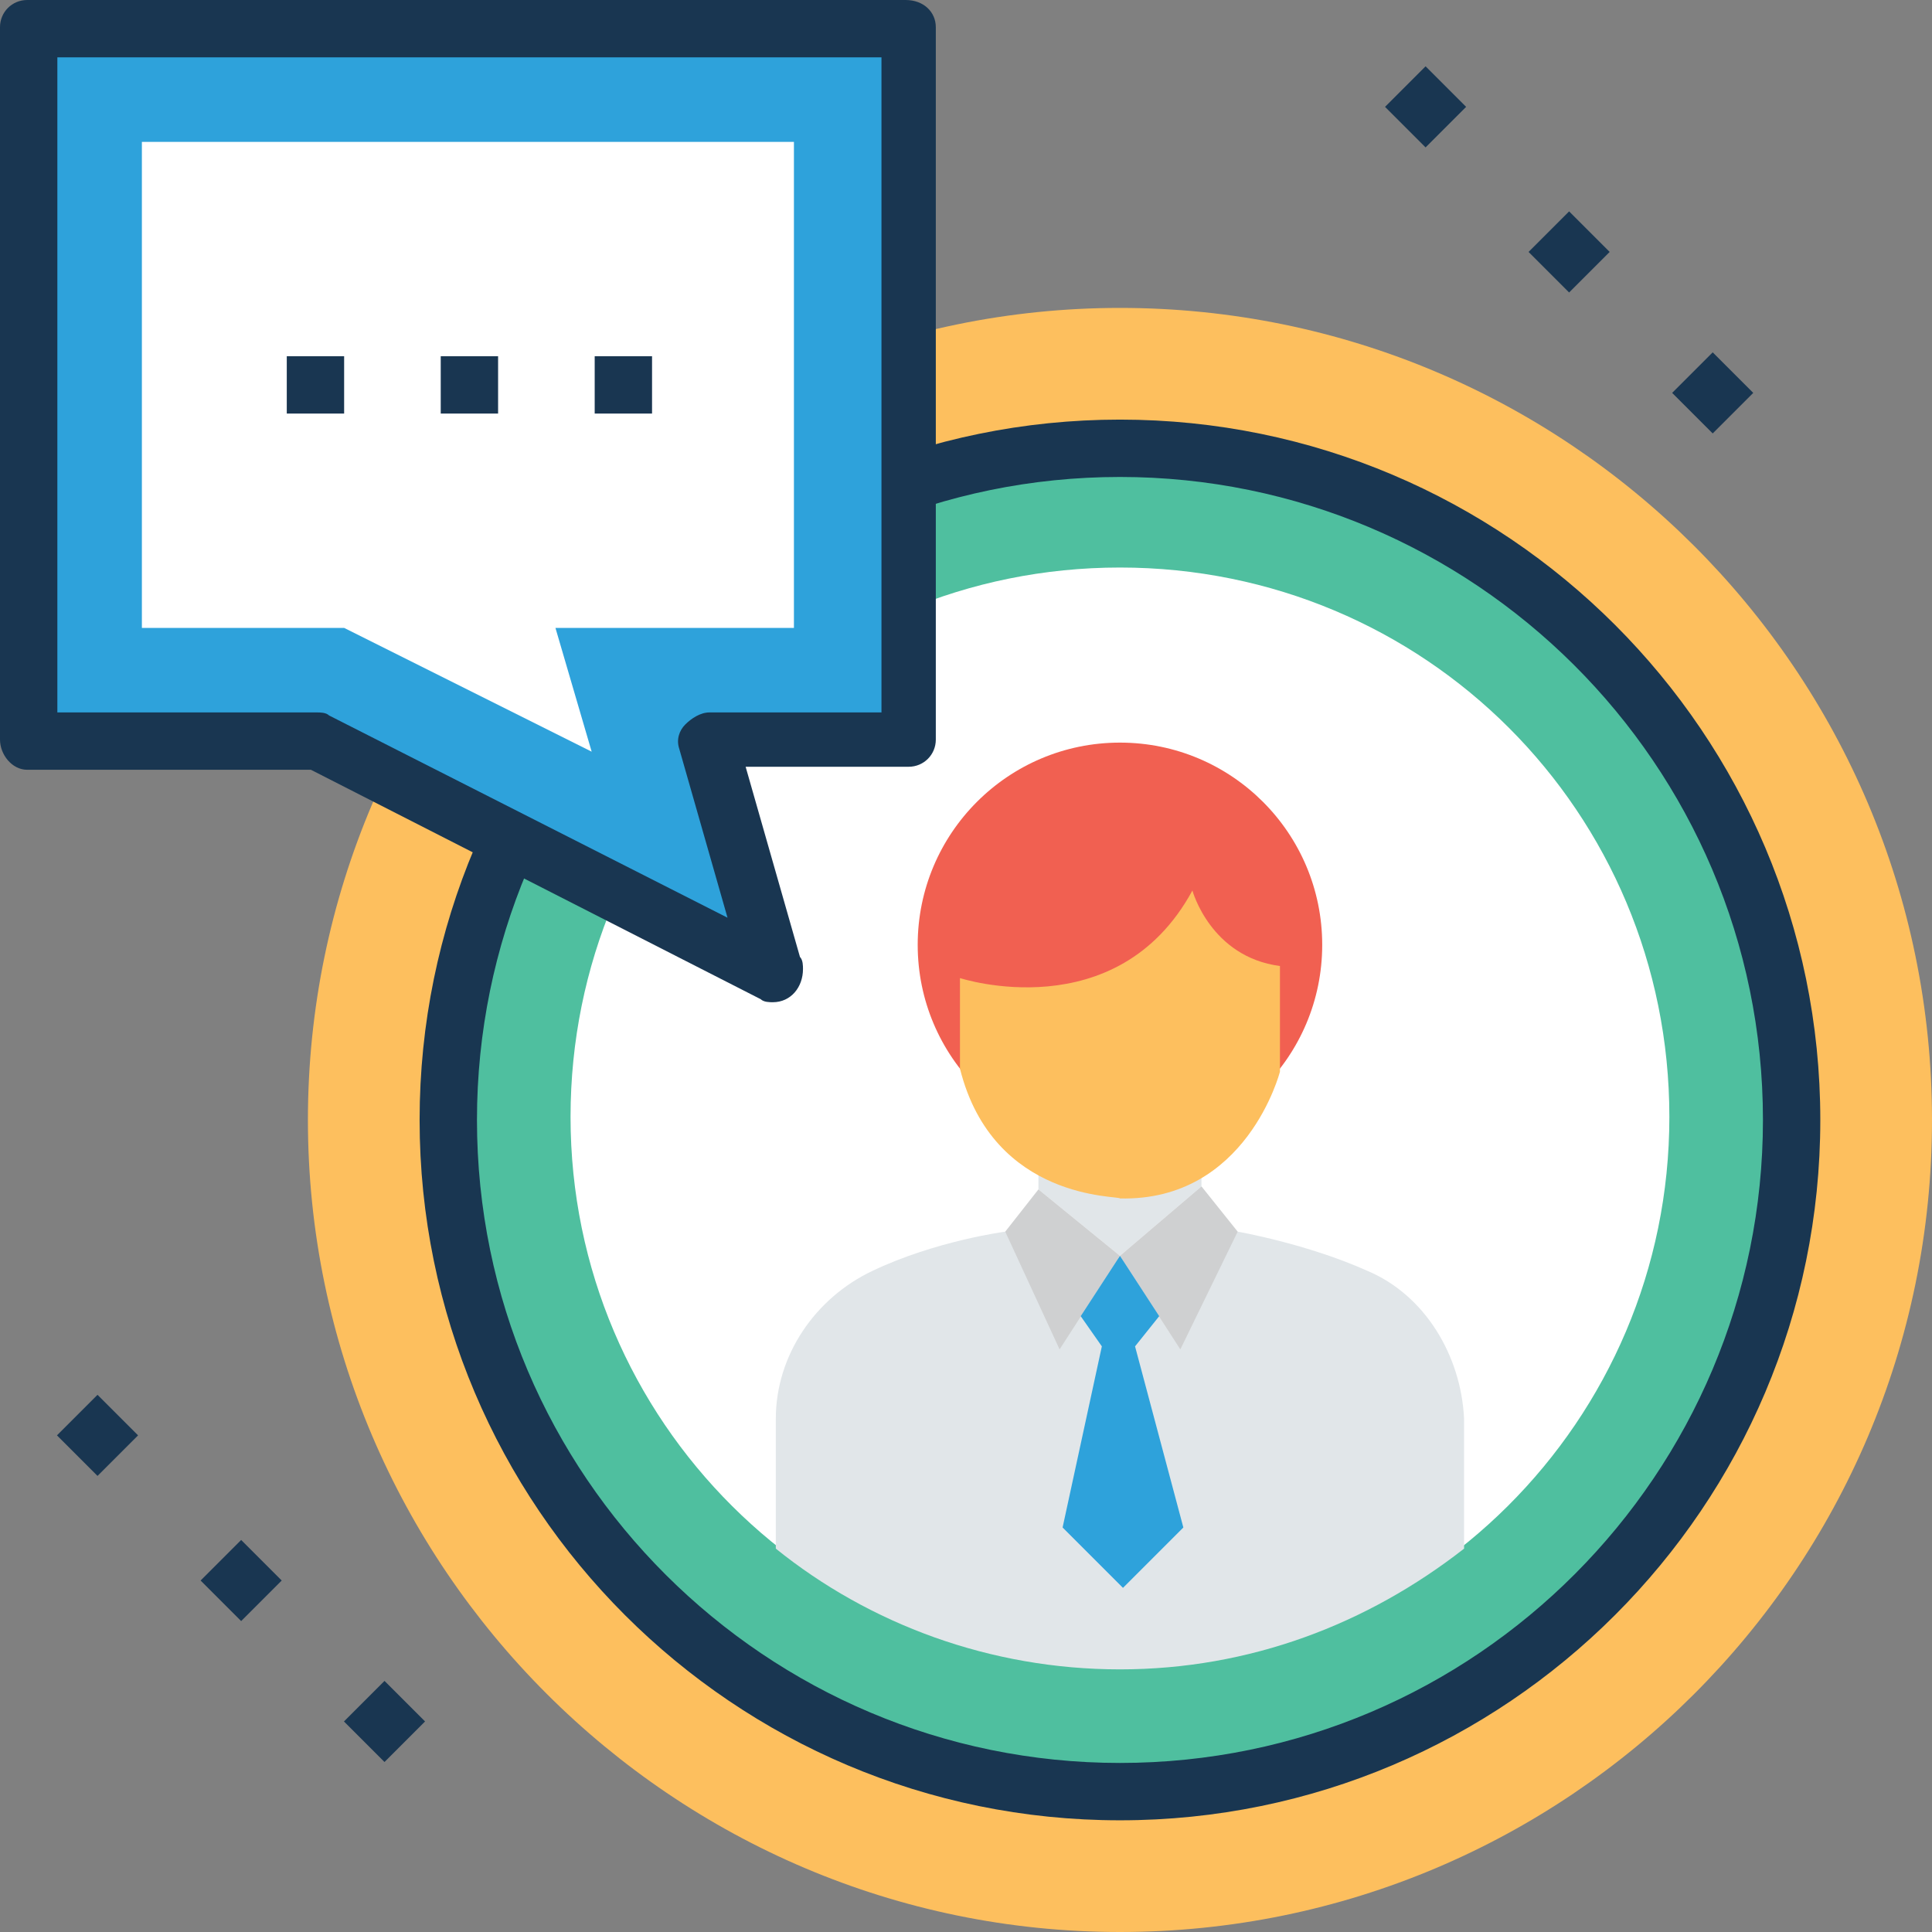 <?xml version="1.0" encoding="iso-8859-1"?>
<!-- Generator: Adobe Illustrator 19.0.0, SVG Export Plug-In . SVG Version: 6.00 Build 0)  -->
<svg version="1.1" id="Capa_1" xmlns="http://www.w3.org/2000/svg" xmlns:xlink="http://www.w3.org/1999/xlink" x="0px" y="0px"
	 viewBox="0 0 496.485 496.485" style="enable-background:new 0 0 496.485 496.485;" xml:space="preserve">
<rect x="0" y="0" width="496.485" height="496.485" fill="#808080" stroke="none"/>
<path style="fill:#FDBF5E;" d="M287.806,496.485c-114.812,0-208.679-93.867-208.679-208.679S172.994,79.127,287.806,79.127
	s208.679,93.091,208.679,208.679S402.618,496.485,287.806,496.485z"/>
<circle style="fill:#4FBF9F;" cx="287.806" cy="287.806" r="172.994"/>
<path style="fill:#193651;" d="M287.806,467.782c-99.297,0-179.976-80.679-179.976-179.976S188.509,107.83,287.806,107.83
	s179.976,80.679,179.976,179.976S387.103,467.782,287.806,467.782z M287.806,122.57c-91.539,0-165.236,74.473-165.236,165.236
	c0,91.539,74.473,165.236,165.236,165.236c91.539,0,165.236-74.473,165.236-165.236C453.042,196.267,378.57,122.57,287.806,122.57z"
	/>
<path style="fill:#FFFFFF;" d="M287.806,428.218c-77.576,0-141.188-62.836-141.188-141.188s62.836-141.188,141.188-141.188
	s141.188,62.836,141.188,141.188S365.382,428.218,287.806,428.218z"/>
<polygon style="fill:#E1E6E9;" points="308.752,304.873 287.806,322.715 266.861,305.648 266.861,294.012 308.752,293.236 "/>
<circle style="fill:#F16051;" cx="287.806" cy="242.812" r="51.976"/>
<path style="fill:#FDBF5E;" d="M246.691,274.618v-23.273c0,0,40.339,13.188,59.733-22.497c0,0,4.655,17.067,22.497,19.394v27.152
	c0,0-8.533,33.358-41.115,32.582C287.806,307.2,255.224,308.752,246.691,274.618z"/>
<path style="fill:#E1E6E9;" d="M351.418,326.594c-15.515-6.982-33.358-10.085-33.358-10.085l-30.255,6.982l-29.479-6.982
	c0,0-17.842,2.327-34.133,10.085c-14.739,6.982-24.824,21.721-24.824,38.012c0,8.533,0,7.758,0,33.358
	c24.048,19.394,55.079,31.03,88.436,31.03s63.612-11.636,88.436-31.03v-33.358C375.467,348.315,366.158,332.8,351.418,326.594z"/>
<g>
	<polygon style="fill:#CFD0D1;" points="266.861,305.648 258.327,316.509 272.291,346.764 287.806,322.715 	"/>
	<polygon style="fill:#CFD0D1;" points="308.752,304.873 318.061,316.509 303.321,346.764 287.806,322.715 	"/>
</g>
<g>
	<polygon style="fill:#2EA2DB;" points="291.685,345.988 297.891,338.23 287.806,322.715 277.721,338.23 283.152,345.988 
		273.067,392.533 288.582,408.048 304.097,392.533 	"/>
	<polygon style="fill:#2EA2DB;" points="233.503,6.982 6.982,6.982 6.982,190.061 81.455,190.061 198.594,249.794 181.527,190.061 
		233.503,190.061 	"/>
</g>
<path style="fill:#193651;" d="M198.594,257.552c-0.776,0-2.327,0-3.103-0.776L79.903,197.818H6.982
	c-3.879,0-6.982-3.879-6.982-7.758V6.982C0,3.103,3.103,0,6.982,0h225.745c4.655,0,7.758,3.103,7.758,6.982v183.079
	c0,3.879-3.103,6.982-6.982,6.982h-41.891l13.964,48.873c0.776,0.776,0.776,2.327,0.776,3.103
	C206.352,253.673,203.248,257.552,198.594,257.552C199.37,257.552,199.37,257.552,198.594,257.552z M14.739,183.079h66.715
	c0.776,0,2.327,0,3.103,0.776l102.4,51.976l-12.412-43.442c-0.776-2.327,0-4.655,1.552-6.206c1.552-1.552,3.879-3.103,6.206-3.103
	h44.218V14.739H14.739V183.079z"/>
<polygon style="fill:#FFFFFF;" points="88.436,161.358 36.461,161.358 36.461,36.461 204.024,36.461 204.024,161.358 
	142.739,161.358 152.048,193.164 "/>
<g>
	<rect x="73.697" y="91.539" style="fill:#193651;" width="14.739" height="14.739"/>
	<rect x="113.261" y="91.539" style="fill:#193651;" width="14.739" height="14.739"/>
	<rect x="152.824" y="91.539" style="fill:#193651;" width="14.739" height="14.739"/>
</g>
<rect x="17.648" y="361.453" transform="matrix(-0.707 0.707 -0.707 -0.707 303.504 611.93)" style="fill:#193651;" width="14.739" height="14.739"/>
<rect x="54.554" y="398.757" transform="matrix(-0.707 0.707 -0.707 -0.707 392.885 649.515)" style="fill:#193651;" width="14.739" height="14.739"/>
<rect x="91.383" y="434.971" transform="matrix(-0.707 0.707 -0.707 -0.707 481.363 685.295)" style="fill:#193651;" width="14.739" height="14.739"/>
<rect x="358.934" y="20.129" transform="matrix(-0.707 0.707 -0.707 -0.707 644.764 -212.073)" style="fill:#193651;" width="14.739" height="14.739"/>
<rect x="395.81" y="57.41" transform="matrix(-0.707 0.707 -0.707 -0.707 734.076 -174.506)" style="fill:#193651;" width="14.739" height="14.739"/>
<rect x="432.7" y="93.632" transform="matrix(-0.707 0.707 -0.707 -0.707 822.665 -138.756)" style="fill:#193651;" width="14.739" height="14.739"/>
<g>
</g>
<g>
</g>
<g>
</g>
<g>
</g>
<g>
</g>
<g>
</g>
<g>
</g>
<g>
</g>
<g>
</g>
<g>
</g>
<g>
</g>
<g>
</g>
<g>
</g>
<g>
</g>
<g>
</g>
</svg>

